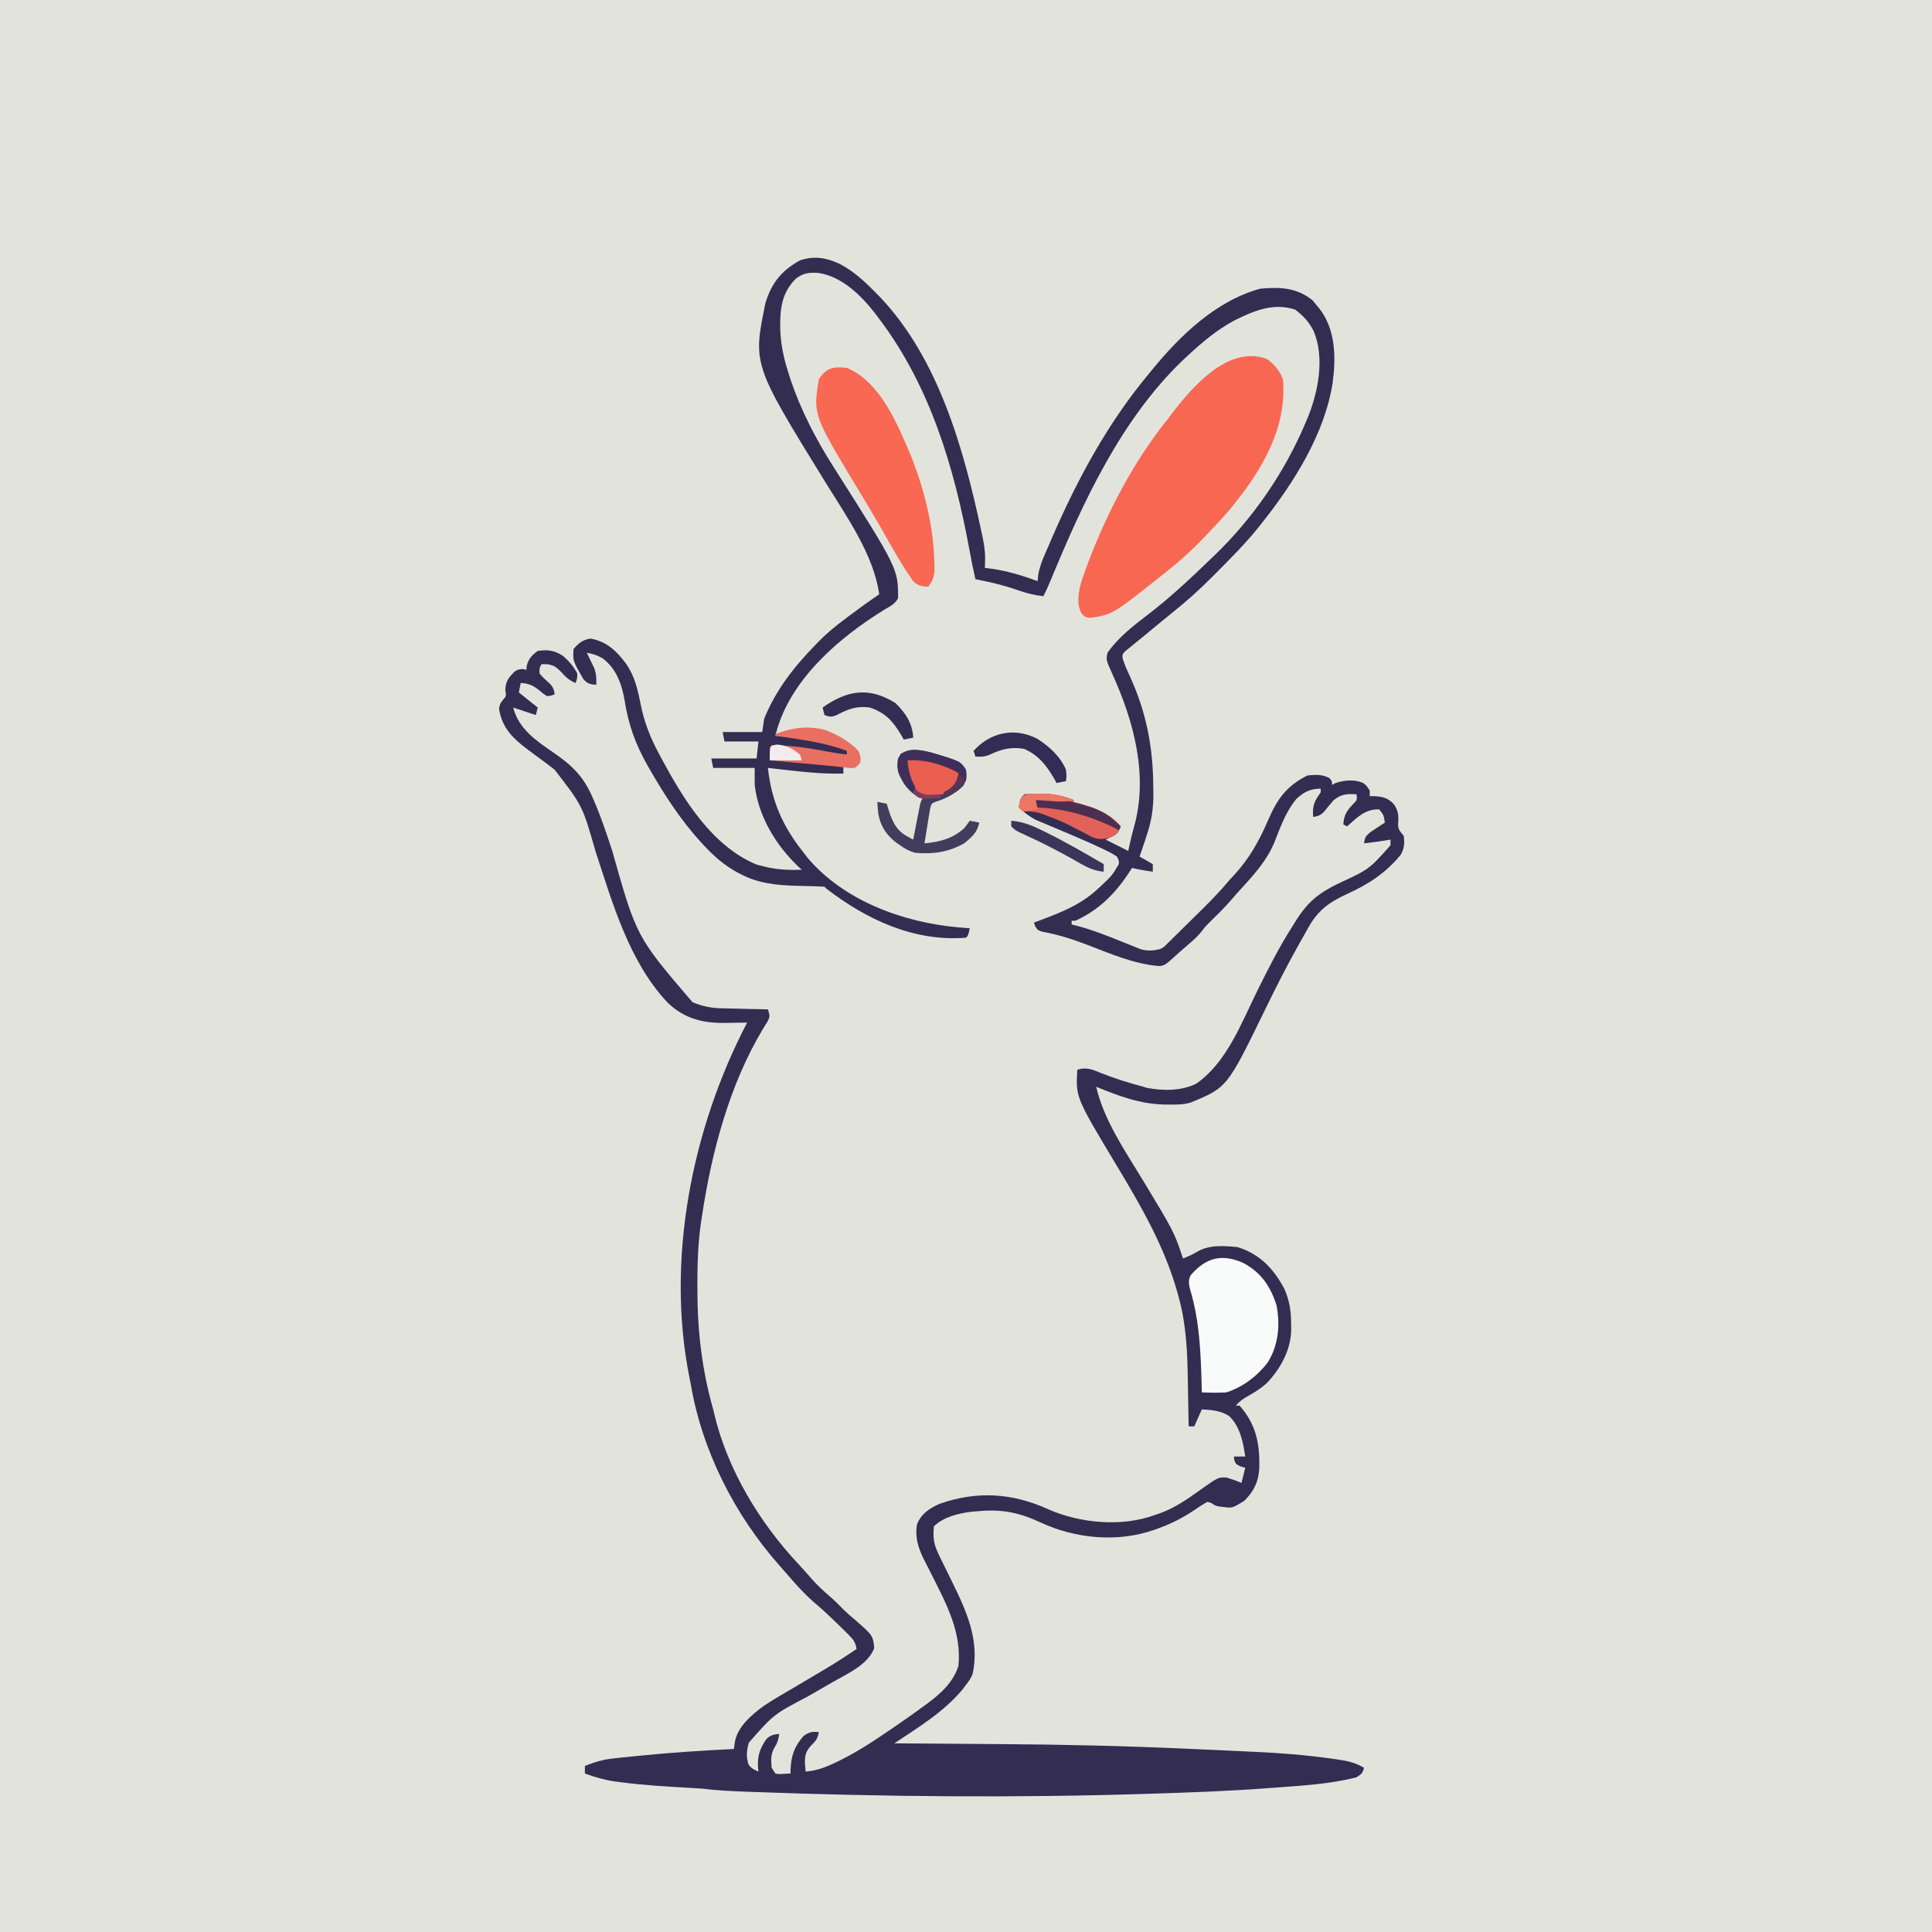 <svg version="1.1" xmlns="http://www.w3.org/2000/svg" width="1024" height="1024">
<rect width="100%" height="100%" fill="#808080" stroke="none"/>
<path d="M0 0 C337.92 0 675.84 0 1024 0 C1024 337.92 1024 675.84 1024 1024 C686.08 1024 348.16 1024 0 1024 C0 686.08 0 348.16 0 0 Z " fill="#E2E4DC" transform="translate(0,0)"/>
<path d="M0 0 C7.453 3.88 13.236 9.211 19.062 15.188 C19.853 15.98 20.643 16.773 21.457 17.59 C52.539 50.305 65.9 98.309 75.062 141.188 C75.254 142.066 75.445 142.945 75.642 143.851 C76.563 148.224 77.316 152.32 77.188 156.812 C77.169 157.65 77.151 158.488 77.133 159.352 C77.098 160.26 77.098 160.26 77.062 161.188 C78.209 161.317 78.209 161.317 79.379 161.449 C88.413 162.634 96.542 165.1 105.062 168.188 C105.126 167.283 105.189 166.378 105.254 165.445 C106.094 159.639 108.68 154.404 111 149.062 C111.494 147.914 111.987 146.765 112.496 145.582 C126.07 114.238 142.082 84.532 164.062 58.188 C164.531 57.614 164.999 57.04 165.481 56.449 C180.427 38.144 199.576 19.558 223.062 13.188 C233.456 12.261 242.38 12.562 250.75 19.375 C251.895 20.767 251.895 20.767 253.062 22.188 C253.819 23.092 253.819 23.092 254.59 24.016 C263.042 35.175 263.167 49.723 261.391 63.065 C257.2 90.168 240.818 116.044 224.062 137.188 C223.285 138.171 222.508 139.155 221.707 140.168 C214.833 148.606 207.169 156.293 199.5 164 C198.704 164.804 198.704 164.804 197.892 165.624 C190.951 172.618 183.803 179.069 176.062 185.188 C174.568 186.404 173.075 187.624 171.586 188.848 C170.899 189.41 170.213 189.972 169.505 190.551 C166.657 192.891 163.82 195.246 160.984 197.602 C159.314 198.98 157.63 200.337 155.938 201.688 C154.7 202.708 154.7 202.708 153.438 203.75 C152.744 204.308 152.05 204.866 151.336 205.441 C149.827 207.132 149.827 207.132 150.148 209.445 C151.304 212.911 152.777 216.191 154.312 219.5 C162.773 238.276 166.224 256.585 166.312 277.125 C166.343 278.922 166.343 278.922 166.375 280.756 C166.408 288.406 165.493 294.939 163.062 302.188 C162.484 304.019 162.484 304.019 161.895 305.887 C161.558 306.873 161.222 307.859 160.875 308.875 C160.531 309.889 160.187 310.904 159.832 311.949 C159.578 312.688 159.324 313.426 159.062 314.188 C161.372 315.507 163.683 316.827 166.062 318.188 C166.062 319.507 166.062 320.827 166.062 322.188 C162.333 321.686 158.701 321.145 155.062 320.188 C154.711 320.744 154.359 321.301 153.996 321.875 C146.5 333.461 137.823 342.371 125.062 348.188 C124.402 348.188 123.743 348.188 123.062 348.188 C123.062 348.848 123.062 349.507 123.062 350.188 C123.997 350.412 123.997 350.412 124.95 350.642 C133.843 352.911 142.269 356.266 150.749 359.728 C152.634 360.495 154.527 361.241 156.422 361.984 C157.53 362.431 158.638 362.878 159.78 363.339 C163.642 364.337 166.201 364.126 170.062 363.188 C172.028 362.109 172.028 362.109 173.5 360.555 C174.077 360.003 174.655 359.452 175.25 358.883 C176.147 357.982 176.147 357.982 177.062 357.062 C177.702 356.442 178.341 355.822 179 355.183 C181.036 353.199 183.05 351.195 185.062 349.188 C186.416 347.859 187.77 346.531 189.125 345.203 C194.779 339.635 200.425 334.071 205.531 327.988 C206.641 326.683 207.793 325.414 208.969 324.168 C217.123 315.465 222.52 305.742 227.188 294.875 C231.995 283.737 236.939 276.749 248.062 271.188 C252.244 270.768 255.874 270.55 259.625 272.562 C261.062 274.188 261.062 274.188 261.062 276.188 C261.702 275.858 262.341 275.527 263 275.188 C267.628 273.676 272.599 273.24 277.215 275.016 C279.062 276.188 279.062 276.188 281.062 279.188 C281.062 280.178 281.062 281.168 281.062 282.188 C281.933 282.174 281.933 282.174 282.82 282.16 C287.385 282.333 290.379 282.817 293.625 286.188 C296.402 289.867 296.414 292.715 296.074 297.191 C296.058 299.955 297.377 301.08 299.062 303.188 C299.584 307.213 299.416 309.496 297.562 313.125 C289.529 322.965 280.227 328.977 268.73 334.164 C259.352 338.509 253.564 342.765 248.481 351.866 C248.085 352.573 247.689 353.28 247.281 354.008 C246.678 355.087 246.678 355.087 246.062 356.188 C245.297 357.537 244.532 358.886 243.766 360.236 C237.181 371.915 231.173 383.829 225.31 395.885 C205.461 436.616 205.461 436.616 186.035 444.599 C182.258 445.726 178.477 445.672 174.562 445.625 C173.245 445.615 173.245 445.615 171.9 445.604 C159.166 445.295 147.736 440.991 136.062 436.188 C140.126 453.797 151.247 469.991 160.531 485.258 C177.364 513.092 177.364 513.092 182.062 527.188 C184.762 526.185 187.16 525.128 189.625 523.625 C196.008 519.86 203.909 520.462 211.062 521.188 C222.895 524.903 230.155 532.699 235.836 543.379 C238.593 549.691 239.404 555.335 239.375 562.125 C239.399 563.265 239.399 563.265 239.424 564.428 C239.433 575.207 234.104 585.147 226.812 592.938 C223.35 596.215 219.456 598.529 215.297 600.828 C213.204 602.101 211.699 603.381 210.062 605.188 C210.723 605.188 211.382 605.188 212.062 605.188 C221.003 615.312 222.913 625.794 222.48 638.883 C222.001 645.834 219.451 650.857 214.5 655.688 C208.231 659.545 208.231 659.545 203.562 658.938 C202.433 658.806 202.433 658.806 201.281 658.672 C199.062 658.188 199.062 658.188 197.223 656.863 C196.51 656.64 195.797 656.417 195.062 656.188 C192.528 657.561 190.336 658.965 188 660.625 C181.914 664.697 175.889 667.762 169 670.25 C168.216 670.536 167.431 670.822 166.623 671.117 C147.181 677.872 124.887 675.665 106.469 667.074 C94.886 661.709 85.804 659.954 73.062 661.188 C71.905 661.287 70.747 661.386 69.555 661.488 C62.937 662.326 54.951 664.299 50.062 669.188 C49.535 674.636 49.847 678.284 52.207 683.238 C52.661 684.199 53.115 685.16 53.583 686.15 C55.564 690.218 57.559 694.278 59.567 698.332 C67.296 714.051 74.534 729.736 70.508 747.656 C69.588 749.794 68.513 751.366 67.062 753.188 C66.461 753.987 65.859 754.786 65.238 755.609 C55.403 767.488 41.794 775.735 29.062 784.188 C30.29 784.196 31.517 784.204 32.781 784.212 C44.612 784.291 56.443 784.379 68.273 784.475 C74.349 784.524 80.424 784.57 86.5 784.609 C119.182 784.822 151.791 785.583 184.441 787.069 C188.274 787.242 192.108 787.404 195.942 787.567 C201.871 787.822 207.798 788.101 213.725 788.4 C215.949 788.51 218.174 788.615 220.399 788.714 C233.478 789.298 246.404 790.311 259.379 792.102 C260.56 792.261 261.74 792.42 262.957 792.584 C268.532 793.405 273.243 794.197 278.062 797.188 C277.062 800.188 277.062 800.188 274.062 802.188 C259.991 805.836 244.784 806.618 230.32 807.711 C229.488 807.775 228.657 807.838 227.799 807.904 C207.117 809.466 186.416 810.238 165.688 810.875 C164.7 810.906 163.712 810.937 162.695 810.969 C92.969 813.159 23.425 812.53 -46.281 809.941 C-47.126 809.911 -47.971 809.88 -48.841 809.849 C-56.914 809.553 -64.916 809.193 -72.938 808.188 C-75.232 808.025 -77.527 807.881 -79.824 807.758 C-92.023 807.065 -104.194 806.371 -116.312 804.75 C-117.165 804.64 -118.018 804.53 -118.897 804.417 C-124.49 803.614 -129.639 802.142 -134.938 800.188 C-134.938 798.867 -134.938 797.548 -134.938 796.188 C-129.609 794.011 -124.752 792.641 -119.004 792.09 C-118.26 792.011 -117.517 791.931 -116.751 791.85 C-114.335 791.596 -111.918 791.36 -109.5 791.125 C-107.819 790.954 -106.139 790.783 -104.458 790.612 C-88.314 789.004 -72.141 787.99 -55.938 787.188 C-55.795 786.077 -55.653 784.966 -55.506 783.822 C-54.187 775.389 -46.53 769.062 -39.938 764.188 C-34.301 760.519 -28.474 757.159 -22.663 753.778 C-18.172 751.157 -13.711 748.485 -9.25 745.812 C-8.05 745.099 -8.05 745.099 -6.825 744.372 C-1.414 741.141 3.849 737.728 9.062 734.188 C8.48 730.791 7.406 729.163 4.965 726.762 C4.015 725.819 4.015 725.819 3.047 724.857 C2.034 723.876 2.034 723.876 1 722.875 C0.316 722.201 -0.369 721.528 -1.074 720.834 C-5.022 716.973 -9.036 713.226 -13.246 709.652 C-18.197 705.365 -22.612 700.554 -26.871 695.59 C-28.451 693.753 -30.048 691.937 -31.66 690.129 C-55.661 662.991 -72.913 629.083 -78.938 593.188 C-79.102 592.374 -79.267 591.56 -79.437 590.721 C-92.104 528.097 -78.292 458.352 -48.938 402.188 C-49.496 402.198 -50.055 402.208 -50.631 402.219 C-53.212 402.261 -55.793 402.287 -58.375 402.312 C-59.253 402.329 -60.132 402.346 -61.037 402.363 C-72.817 402.45 -82.188 399.99 -90.875 391.812 C-111.401 370.312 -120.346 338.695 -129.365 311.17 C-136.202 287.264 -136.202 287.264 -150.938 268.188 C-151.57 267.685 -152.203 267.182 -152.855 266.664 C-154.834 265.13 -156.846 263.655 -158.875 262.188 C-160.288 261.14 -161.699 260.09 -163.109 259.039 C-164.106 258.297 -164.106 258.297 -165.123 257.54 C-172.973 251.688 -178.935 245.957 -180.438 235.812 C-179.938 233.188 -179.938 233.188 -178.438 231.25 C-176.588 229.165 -176.588 229.165 -177.125 225.875 C-176.895 221.354 -175.629 219.717 -172.605 216.5 C-170.938 215.188 -170.938 215.188 -168.062 214.75 C-167.361 214.894 -166.66 215.039 -165.938 215.188 C-165.876 214.466 -165.814 213.744 -165.75 213 C-164.632 209.13 -163.162 207.588 -159.938 205.188 C-154.72 204.43 -151.179 204.832 -146.617 207.785 C-143.422 210.453 -140.857 213.487 -138.938 217.188 C-139.062 220.188 -139.062 220.188 -139.938 222.188 C-143.128 220.804 -144.972 219.229 -147.25 216.625 C-149.715 214.053 -151.31 212.726 -154.875 212.25 C-156.391 212.219 -156.391 212.219 -157.938 212.188 C-159.07 214.318 -159.07 214.318 -158.938 217.188 C-157.303 219.151 -155.535 220.774 -153.602 222.441 C-151.767 224.366 -151.335 225.595 -150.938 228.188 C-152.695 228.867 -152.695 228.867 -154.938 229.188 C-156.867 228.008 -156.867 228.008 -158.812 226.312 C-162.16 223.604 -164.526 222.408 -168.938 222.188 C-169.267 223.837 -169.598 225.488 -169.938 227.188 C-166.637 229.827 -163.337 232.467 -159.938 235.188 C-160.267 236.507 -160.598 237.827 -160.938 239.188 C-164.937 237.854 -168.938 236.521 -172.938 235.188 C-169.958 246.679 -160.632 252.863 -151.312 259.25 C-141.902 265.759 -135.844 271.583 -131.184 282.141 C-130.837 282.925 -130.49 283.709 -130.133 284.516 C-126.396 293.16 -123.431 302.04 -120.495 310.981 C-107.614 356.675 -107.614 356.675 -77.922 391.355 C-72.627 393.576 -68.111 394.463 -62.352 394.602 C-61.65 394.621 -60.948 394.64 -60.225 394.66 C-58.004 394.72 -55.784 394.766 -53.562 394.812 C-52.048 394.851 -50.534 394.89 -49.02 394.93 C-45.326 395.025 -41.632 395.109 -37.938 395.188 C-36.775 398.857 -36.775 398.857 -38.238 401.832 C-38.902 402.877 -39.566 403.923 -40.25 405 C-58.283 434.828 -67.861 470.987 -72.938 505.188 C-73.114 506.339 -73.291 507.491 -73.473 508.677 C-75.01 519.61 -75.335 530.406 -75.312 541.438 C-75.313 542.352 -75.313 543.267 -75.313 544.209 C-75.273 565.733 -72.835 586.432 -66.938 607.188 C-66.727 608.078 -66.517 608.969 -66.301 609.887 C-59.189 639.467 -42.225 667.385 -21.57 689.367 C-19.237 691.867 -16.986 694.414 -14.75 697 C-11.679 700.478 -8.41 703.514 -4.871 706.508 C-2.354 708.694 -0.052 711.059 2.277 713.441 C4.151 715.274 6.115 716.943 8.125 718.625 C17.728 727.009 17.728 727.009 18.438 733.75 C14.925 742.532 4.841 746.937 -3.022 751.41 C-5.625 752.891 -8.214 754.395 -10.805 755.898 C-12.704 757 -14.605 758.099 -16.506 759.198 C-34.851 768.81 -34.851 768.81 -48.062 783.875 C-49.17 788.067 -49.571 791.287 -48.188 795.438 C-46.687 797.539 -45.249 798.116 -42.938 799.188 C-43.042 798.261 -43.042 798.261 -43.148 797.316 C-43.559 790.901 -42.337 787.193 -38.738 781.902 C-36.532 779.802 -34.921 779.518 -31.938 779.188 C-32.358 782.129 -32.82 784.014 -34.5 786.5 C-36.549 790.331 -36.286 792.863 -35.938 797.188 C-34.947 798.673 -34.947 798.673 -33.938 800.188 C-31.96 800.55 -31.96 800.55 -29.812 800.375 C-27.894 800.282 -27.894 800.282 -25.938 800.188 C-25.935 799.498 -25.932 798.808 -25.93 798.098 C-25.625 790.692 -23.875 785.776 -18.938 780.188 C-15.71 778.036 -14.653 777.987 -10.938 778.188 C-11.514 781.56 -12.535 782.993 -15 785.312 C-17.829 788.412 -18.342 790.442 -18.312 794.625 C-18.217 796.148 -18.102 797.67 -17.938 799.188 C-12.089 798.662 -7.521 796.976 -2.25 794.438 C-1.428 794.044 -0.607 793.651 0.24 793.245 C10.052 788.399 19.059 782.379 28.062 776.188 C28.84 775.657 29.617 775.126 30.417 774.579 C35.357 771.193 40.24 767.738 45.062 764.188 C45.904 763.569 45.904 763.569 46.763 762.938 C53.965 757.57 60.158 751.902 63.062 743.188 C64.826 725.499 56.779 710.468 49.062 695.188 C48.728 694.524 48.394 693.861 48.05 693.178 C46.783 690.666 45.514 688.157 44.219 685.66 C41.512 679.871 40.03 674.549 41.062 668.188 C43.28 662.547 47.651 659.651 53.031 657.254 C73.013 650.224 91.863 651.517 110.849 660.217 C127.619 667.567 149.709 669.581 167.062 663.188 C167.992 662.882 168.921 662.576 169.879 662.262 C177.871 659.335 184.444 654.735 191.301 649.809 C200.715 643.134 200.715 643.134 205.188 643.312 C207.891 644.135 210.477 645.047 213.062 646.188 C213.723 643.548 214.382 640.908 215.062 638.188 C214.258 637.94 213.454 637.692 212.625 637.438 C210.062 636.188 210.062 636.188 209.25 634.062 C209.157 633.134 209.157 633.134 209.062 632.188 C211.043 632.188 213.023 632.188 215.062 632.188 C213.979 624.584 212.303 616.195 206.496 610.707 C201.996 607.815 197.313 607.511 192.062 607.188 C190.743 610.158 189.423 613.128 188.062 616.188 C187.072 616.188 186.082 616.188 185.062 616.188 C185.043 614.933 185.023 613.679 185.002 612.386 C184.925 607.662 184.837 602.937 184.745 598.213 C184.707 596.181 184.672 594.15 184.641 592.118 C184.403 577.062 183.856 562.358 179.812 547.75 C179.594 546.951 179.376 546.151 179.151 545.327 C172.35 521.075 159.973 499.65 147.062 478.188 C125.179 441.771 125.179 441.771 126.062 427.188 C130.809 425.63 134.101 427.034 138.5 428.875 C145.917 431.825 153.337 434.152 161.062 436.188 C161.683 436.381 162.303 436.574 162.941 436.773 C171.26 438.397 181.475 438.454 189.105 434.551 C205.324 423.253 212.923 402.588 221.402 385.449 C227.201 373.729 233.002 362.202 240.062 351.188 C240.75 350.08 241.437 348.973 242.145 347.832 C248.473 337.898 254.261 333.382 264.79 328.297 C280.806 320.874 280.806 320.874 292.062 308.188 C292.062 307.197 292.062 306.207 292.062 305.188 C291.237 305.332 290.413 305.476 289.562 305.625 C285.736 306.24 281.91 306.723 278.062 307.188 C278.38 304.137 278.952 303.281 281.348 301.266 C282.264 300.662 283.181 300.059 284.125 299.438 C285.044 298.824 285.963 298.21 286.91 297.578 C287.62 297.119 288.331 296.66 289.062 296.188 C288.488 292.257 288.488 292.257 286.062 289.188 C278.682 288.88 274.352 293.515 269.062 298.188 C268.402 297.858 267.743 297.527 267.062 297.188 C267.322 291.863 269.21 289.46 272.785 285.801 C274.373 284.138 274.373 284.138 274.062 281.188 C269.001 280.89 266.063 280.987 262.062 284.188 C260.252 286.232 258.506 288.305 256.809 290.445 C254.885 292.365 253.714 292.805 251.062 293.188 C250.601 287.415 251.635 284.794 255.062 280.188 C255.062 279.527 255.062 278.868 255.062 278.188 C249.369 278.306 246.183 279.874 242.043 283.781 C236.672 290.307 233.671 298.578 230.625 306.375 C226.742 315.9 220.12 323.369 213.211 330.855 C211.3 332.93 209.456 335.043 207.625 337.188 C204.086 341.264 200.259 345.026 196.395 348.793 C194.024 351.148 194.024 351.148 191.992 353.781 C190.237 355.97 188.51 357.696 186.375 359.5 C182.508 362.801 178.72 366.18 174.945 369.586 C172.911 371.317 171.827 372.18 169.137 372.207 C155.891 371.058 143.469 365.597 131.146 360.894 C123.374 357.936 115.793 355.478 107.574 354.043 C105.062 353.188 105.062 353.188 103.707 351.099 C103.388 350.153 103.388 350.153 103.062 349.188 C104.22 348.758 105.378 348.329 106.57 347.887 C117.854 343.645 128.13 339.561 137.062 331.188 C138.19 330.143 138.19 330.143 139.34 329.078 C144.482 324.208 144.482 324.208 148.062 318.188 C148.13 316.174 148.13 316.174 147.062 314.188 C144.996 312.819 143.105 311.79 140.875 310.75 C139.864 310.258 139.864 310.258 138.833 309.757 C133.793 307.352 128.67 305.145 123.535 302.953 C122.873 302.67 122.21 302.386 121.528 302.094 C118.175 300.661 114.817 299.241 111.448 297.844 C110.182 297.309 108.915 296.774 107.648 296.238 C106.525 295.771 105.401 295.303 104.244 294.822 C100.646 292.974 98.071 290.872 95.062 288.188 C95.812 283.437 95.812 283.437 98.062 281.188 C100.612 280.958 103.013 280.856 105.562 280.875 C106.279 280.876 106.996 280.878 107.734 280.879 C113.535 280.983 118.662 282.006 124.062 284.188 C124.062 284.848 124.062 285.507 124.062 286.188 C125.981 286.559 125.981 286.559 127.938 286.938 C136.612 288.905 143.173 291.368 149.062 298.188 C147.44 302.892 146.21 302.614 141.062 305.188 C145.023 307.168 148.983 309.147 153.062 311.188 C153.31 310.033 153.558 308.877 153.812 307.688 C154.476 304.617 155.226 301.613 156.086 298.59 C163.802 271.291 156.06 242.556 144.603 217.365 C141.244 209.864 141.244 209.864 142.062 206.188 C147.77 198.058 155.631 191.91 163.465 185.953 C175.374 176.884 186.277 166.543 197.062 156.188 C197.918 155.367 197.918 155.367 198.792 154.529 C219.284 134.765 236.008 110.458 247.062 84.188 C247.658 82.799 247.658 82.799 248.266 81.383 C253.83 67.389 257.242 49.917 251.328 35.633 C248.824 30.794 245.8 27.47 241.438 24.25 C229.806 20.588 220.111 24.76 209.656 29.844 C199.976 34.989 192.049 41.731 184.062 49.188 C183.195 49.996 182.327 50.804 181.434 51.637 C149.114 82.945 129.147 126.165 112.193 167.139 C110.917 170.213 109.605 173.236 108.062 176.188 C103.076 175.614 98.718 174.507 94 172.812 C86.787 170.291 79.576 168.612 72.062 167.188 C70.858 161.997 69.809 156.808 68.875 151.562 C60.791 107.947 48.15 65.037 21.062 29.188 C20.308 28.183 19.554 27.179 18.777 26.145 C11.327 16.618 1.376 6.8 -11.137 4.844 C-16.131 4.53 -19.333 4.882 -23.312 8.062 C-30.826 15.774 -31.516 24.116 -31.411 34.449 C-31.126 42.768 -29.526 50.305 -26.938 58.188 C-26.548 59.41 -26.159 60.632 -25.758 61.891 C-20.352 77.851 -12.293 93.326 -3.246 107.508 C31.088 161.613 31.088 161.613 31.059 177.254 C29.482 180.315 26.691 181.624 23.812 183.312 C-0.063 198.026 -26.008 220.191 -33.535 248.43 C-33.668 249.01 -33.801 249.59 -33.938 250.188 C-33.185 250.225 -32.432 250.262 -31.656 250.301 C-19.242 251.069 -7.162 252.575 4.062 258.188 C4.062 258.848 4.062 259.507 4.062 260.188 C-10.523 259.457 -10.523 259.457 -15.375 258.188 C-22.046 256.462 -29.085 256.507 -35.938 256.188 C-36.268 258.498 -36.597 260.808 -36.938 263.188 C-36.314 263.17 -35.69 263.153 -35.048 263.135 C-27.027 263.013 -19.211 263.771 -11.25 264.688 C-9.964 264.831 -8.678 264.974 -7.354 265.121 C-4.214 265.471 -1.076 265.827 2.062 266.188 C2.062 267.507 2.062 268.827 2.062 270.188 C-6.963 270.413 -15.726 269.726 -24.688 268.688 C-25.969 268.544 -27.25 268.401 -28.57 268.254 C-31.693 267.904 -34.816 267.549 -37.938 267.188 C-35.962 284.963 -30.119 298.164 -18.938 312.188 C-18.306 313.022 -17.674 313.856 -17.023 314.715 C2.316 337.64 33.825 349.078 62.764 351.68 C64.863 351.858 66.963 352.024 69.062 352.188 C68.188 356.062 68.188 356.062 67.062 357.188 C39.521 359.401 14.464 347.65 -6.938 331.188 C-7.268 330.858 -7.597 330.527 -7.938 330.188 C-9.661 330.054 -11.389 329.984 -13.117 329.941 C-14.192 329.909 -15.267 329.876 -16.375 329.842 C-18.628 329.782 -20.88 329.724 -23.133 329.67 C-33.288 329.351 -42.749 328.468 -51.875 323.75 C-52.554 323.402 -53.233 323.054 -53.932 322.696 C-60.969 318.906 -66.518 314.01 -71.938 308.188 C-72.631 307.443 -72.631 307.443 -73.338 306.684 C-83.961 295.065 -92.48 281.987 -100.312 268.375 C-100.8 267.528 -101.288 266.681 -101.791 265.809 C-108.204 254.448 -111.86 244.313 -113.877 231.416 C-115.404 222.72 -118.245 214.659 -125.5 209.125 C-128.574 207.392 -130.544 206.75 -133.938 206.188 C-133.577 206.912 -133.216 207.636 -132.844 208.383 C-132.38 209.35 -131.916 210.316 -131.438 211.312 C-130.973 212.264 -130.509 213.215 -130.031 214.195 C-128.86 217.399 -128.737 219.805 -128.938 223.188 C-132.132 222.889 -133.544 222.635 -135.703 220.184 C-141.361 210.432 -141.361 210.432 -140.938 204.188 C-138.162 200.939 -136.274 199.449 -132.062 198.625 C-123.313 200.2 -118.122 205.174 -112.938 212.188 C-108.498 218.747 -106.878 225.844 -105.368 233.504 C-103.534 242.786 -100.375 250.839 -95.938 259.188 C-95.453 260.101 -94.969 261.015 -94.47 261.956 C-82.761 283.725 -67.698 308.537 -43.938 318.438 C-42.452 318.809 -42.452 318.809 -40.938 319.188 C-39.849 319.462 -39.849 319.462 -38.738 319.742 C-32.42 321.19 -26.402 321.409 -19.938 321.188 C-20.483 320.7 -21.028 320.213 -21.59 319.711 C-33.538 308.478 -43.094 292.78 -44.938 276.188 C-44.938 273.217 -44.938 270.248 -44.938 267.188 C-52.197 267.188 -59.457 267.188 -66.938 267.188 C-67.267 265.538 -67.597 263.887 -67.938 262.188 C-60.017 262.188 -52.097 262.188 -43.938 262.188 C-43.607 259.217 -43.278 256.248 -42.938 253.188 C-48.877 253.188 -54.817 253.188 -60.938 253.188 C-61.433 250.712 -61.433 250.712 -61.938 248.188 C-55.007 248.188 -48.077 248.188 -40.938 248.188 C-40.607 245.877 -40.278 243.567 -39.938 241.188 C-33.821 226.1 -24.215 213.731 -12.938 202.188 C-12.127 201.339 -12.127 201.339 -11.301 200.473 C-7.048 196.093 -2.508 192.344 2.375 188.688 C3.116 188.127 3.857 187.566 4.621 186.988 C10.013 182.924 15.468 178.968 21.062 175.188 C18.197 154.157 3.361 133.327 -7.635 115.499 C-45.945 53.337 -45.945 53.337 -39.25 20.852 C-36.032 10.206 -30.675 3.548 -20.938 -1.812 C-13.467 -4.303 -7.075 -3.287 0 0 Z " fill="#332D52" transform="translate(444.938,139.812)"/>
<path d="M0 0 C4.087 2.756 6.882 6.234 8.688 10.812 C11.009 37.587 -3.605 60.925 -20.312 80.812 C-24.182 85.269 -28.221 89.56 -32.312 93.812 C-33.019 94.552 -33.019 94.552 -33.739 95.306 C-40.193 102.031 -46.975 108.072 -54.312 113.812 C-55.332 114.626 -56.352 115.439 -57.402 116.277 C-81.762 135.546 -81.762 135.546 -93.688 137.312 C-96.312 136.812 -96.312 136.812 -97.953 135.07 C-100.647 130.597 -99.836 125.339 -98.809 120.378 C-98.076 117.791 -97.227 115.279 -96.312 112.75 C-95.968 111.783 -95.623 110.816 -95.268 109.82 C-85.027 82.283 -70.744 54.725 -52.312 31.812 C-51.696 30.995 -51.08 30.178 -50.445 29.336 C-39.427 14.934 -20.432 -7.325 0 0 Z " fill="#F86752" transform="translate(671.312,190.188)"/>
<path d="M0 0 C17.954 7.739 26.842 30.247 34 47 C41.138 65.283 45.863 84.156 46.25 103.812 C46.276 105.056 46.302 106.3 46.328 107.582 C45.979 111.216 45.118 113.074 43 116 C39.382 115.738 37.529 115.526 34.912 112.922 C34.303 112.022 33.694 111.123 33.066 110.195 C32.387 109.195 31.708 108.195 31.008 107.165 C27.827 102.152 24.844 97.051 21.938 91.875 C20.633 89.581 19.328 87.288 18.02 84.996 C17.689 84.417 17.359 83.837 17.018 83.24 C13.493 77.075 9.808 71.009 6.125 64.938 C-18.052 24.839 -18.052 24.839 -15 6 C-10.893 -0.241 -7.123 -0.821 0 0 Z " fill="#F86853" transform="translate(449,195)"/>
<path d="M0 0 C9.37 5.136 14.165 12.271 17.391 22.297 C19.392 32.747 18.465 43.376 12.812 52.5 C7.316 59.79 -0.466 65.71 -9.188 68.5 C-13.533 68.735 -17.841 68.672 -22.188 68.5 C-22.207 67.73 -22.227 66.961 -22.248 66.168 C-22.736 48.128 -23.248 31.005 -28.48 13.645 C-29.156 10.641 -29.385 9.278 -28.188 6.5 C-20.051 -3.073 -11.354 -5.194 0 0 Z " fill="#F9FAFA" transform="translate(659.188,669.5)"/>
<path d="M0 0 C15.617 4.623 15.617 4.623 18.668 9.199 C19.21 12.763 19 14.607 17.23 17.762 C13.221 21.576 8.422 24.37 3.108 25.969 C0.5 26.958 0.5 26.958 -0.267 29.354 C-0.408 30.223 -0.55 31.093 -0.695 31.988 C-0.86 32.929 -1.024 33.87 -1.193 34.84 C-1.342 35.825 -1.491 36.81 -1.645 37.824 C-1.813 38.817 -1.981 39.809 -2.154 40.832 C-2.567 43.285 -2.959 45.74 -3.332 48.199 C4.953 47.386 11.338 45.817 17.668 40.199 C18.705 38.895 19.717 37.568 20.668 36.199 C22.318 36.529 23.968 36.859 25.668 37.199 C24.771 42.315 21.617 45.049 17.668 48.199 C9.237 52.932 1.28 54.018 -8.332 53.199 C-11.391 52.322 -13.745 51.034 -16.332 49.199 C-16.959 48.764 -17.585 48.328 -18.23 47.879 C-23.443 43.854 -26.595 39.213 -27.793 32.688 C-28.045 30.522 -28.231 28.377 -28.332 26.199 C-26.682 26.529 -25.032 26.859 -23.332 27.199 C-23.077 28.069 -23.077 28.069 -22.816 28.957 C-20.813 35.416 -18.908 40.977 -12.691 44.367 C-11.029 45.274 -11.029 45.274 -9.332 46.199 C-9.216 45.604 -9.1 45.008 -8.981 44.395 C-8.455 41.704 -7.925 39.014 -7.395 36.324 C-7.212 35.387 -7.03 34.45 -6.842 33.484 C-6.665 32.588 -6.487 31.693 -6.305 30.77 C-6.142 29.942 -5.98 29.115 -5.813 28.262 C-5.332 26.199 -5.332 26.199 -4.332 24.199 C-5.415 23.89 -5.415 23.89 -6.52 23.574 C-11.938 20.925 -15.195 15.71 -17.332 10.199 C-17.797 6.344 -17.874 4.16 -15.957 0.762 C-10.846 -2.28 -5.605 -1.347 0 0 Z " fill="#423D5C" transform="translate(493.332,398.801)"/>
<path d="M0 0 C1.06 0.008 1.06 0.008 2.141 0.016 C2.857 0.017 3.574 0.018 4.312 0.02 C10.113 0.124 15.24 1.147 20.641 3.328 C20.641 3.988 20.641 4.648 20.641 5.328 C21.919 5.576 23.198 5.823 24.516 6.078 C33.19 8.045 39.751 10.508 45.641 17.328 C44.673 19.76 44.026 21.081 41.795 22.513 C37.406 24.122 34.552 24.744 30.168 22.863 C28.624 22.066 27.094 21.24 25.578 20.391 C23.919 19.534 22.258 18.683 20.594 17.836 C19.355 17.196 19.355 17.196 18.092 16.544 C14.42 14.723 10.662 13.207 6.828 11.766 C6.189 11.515 5.551 11.264 4.892 11.006 C0.978 9.551 -2.222 9.286 -6.359 9.328 C-7.019 8.668 -7.679 8.008 -8.359 7.328 C-7.762 1.357 -5.91 0.08 0 0 Z " fill="#E26259" transform="translate(548.359,420.672)"/>
<path d="M0 0 C6.536 2.569 12.809 5.963 17.656 11.129 C18.906 14.379 18.906 14.379 18.656 17.129 C17.46 18.814 17.46 18.814 15.656 20.129 C13.345 20.258 13.345 20.258 10.547 19.914 C9.478 19.796 8.408 19.677 7.307 19.555 C6.102 19.415 4.897 19.274 3.656 19.129 C0.861 18.862 -1.937 18.62 -4.734 18.375 C-6.199 18.242 -7.664 18.109 -9.129 17.975 C-9.861 17.908 -10.594 17.841 -11.348 17.772 C-12.089 17.704 -12.83 17.636 -13.594 17.566 C-15.129 17.426 -16.664 17.286 -18.199 17.146 C-21.914 16.808 -25.629 16.469 -29.344 16.129 C-29.386 13.796 -29.385 11.462 -29.344 9.129 C-29.014 8.799 -28.684 8.469 -28.344 8.129 C-25.99 8.141 -23.69 8.227 -21.344 8.379 C-20.635 8.423 -19.927 8.468 -19.198 8.514 C-12.434 9.006 -5.837 10.133 0.816 11.41 C4.427 12.086 8.018 12.637 11.656 13.129 C11.656 12.469 11.656 11.809 11.656 11.129 C-0.492 6.573 -13.559 4.99 -26.344 3.129 C-26.344 2.799 -26.344 2.469 -26.344 2.129 C-25.395 1.82 -24.446 1.51 -23.469 1.191 C-15.681 -1.456 -8.098 -2.11 0 0 Z " fill="#E96F62" transform="translate(437.344,386.871)"/>
<path d="M0 0 C6.39 4.182 11.953 9.19 15.023 16.324 C15.336 19.824 15.336 19.824 15.023 22.324 C13.373 22.654 11.723 22.984 10.023 23.324 C9.439 22.255 9.439 22.255 8.844 21.164 C4.749 14.153 0.593 8.688 -6.977 5.324 C-13.849 3.91 -19.472 5.456 -25.688 8.449 C-28.261 9.433 -30.244 9.479 -32.977 9.324 C-33.307 8.334 -33.637 7.344 -33.977 6.324 C-25.202 -3.547 -12.076 -6.397 0 0 Z " fill="#332C54" transform="translate(549.977,391.676)"/>
<path d="M0 0 C7.968 0.087 17.344 2.598 23.812 7.312 C24.5 10.188 24.5 10.188 23.812 13.312 C19.258 17.972 15.362 19.948 8.875 20.875 C6.304 20.807 5.135 20.557 3.07 18.992 C-0.961 14.519 -3.909 9.521 -4.438 3.438 C-4.035 0.013 -3.565 0.349 0 0 Z " fill="#EA5E4F" transform="translate(484.188,401.688)"/>
<path d="M0 0 C5.324 5.324 8.988 10.69 9.312 18.312 C7.663 18.642 6.012 18.973 4.312 19.312 C3.694 18.208 3.694 18.208 3.062 17.082 C-1.384 9.568 -5.346 5.093 -13.688 2.312 C-20.492 1.32 -25.222 3.13 -31.207 6.316 C-33.937 7.413 -34.994 7.361 -37.688 6.312 C-38.017 4.993 -38.348 3.673 -38.688 2.312 C-25.59 -6.943 -13.95 -8.759 0 0 Z " fill="#332D53" transform="translate(474.688,372.688)"/>
<path d="M0 0 C5.817 0.52 10.275 2.197 15.5 4.75 C16.302 5.135 17.103 5.519 17.929 5.916 C28.551 11.113 38.777 17.066 49 23 C49 24.32 49 25.64 49 27 C42.761 26.587 38.113 23.531 32.812 20.5 C24.621 15.909 16.363 11.656 7.816 7.768 C2.189 5.189 2.189 5.189 0 3 C0 2.01 0 1.02 0 0 Z " fill="#3B3559" transform="translate(536,435)"/>
<path d="M0 0 C15.617 4.623 15.617 4.623 18.668 9.199 C18.855 12.387 18.855 12.387 18.668 15.199 C17.678 15.199 16.688 15.199 15.668 15.199 C15.525 14.273 15.525 14.273 15.379 13.328 C14.778 10.769 14.778 10.769 11.293 9.137 C3.632 5.663 -3.919 3.723 -12.332 4.199 C-11.86 9.677 -10.955 13.295 -8.332 18.199 C-8.332 19.189 -8.332 20.179 -8.332 21.199 C-12.804 19.393 -14.186 16.738 -16.344 12.582 C-17.737 9.223 -17.963 6.775 -17.332 3.199 C-13.723 -3.199 -6.123 -1.472 0 0 Z " fill="#3D2F5A" transform="translate(493.332,398.801)"/>
<path d="M0 0 C9.667 -0.861 17.776 0.047 27 3.062 C27.871 3.337 28.742 3.612 29.639 3.895 C35.934 6.094 40.292 9.311 45 14 C44.67 14.66 44.34 15.32 44 16 C43.282 15.625 42.564 15.25 41.824 14.863 C28.781 8.415 14.614 4.321 0 4 C0 2.68 0 1.36 0 0 Z " fill="#4E2E50" transform="translate(549,424)"/>
<path d="M0 0 C1.06 0.008 1.06 0.008 2.141 0.016 C2.857 0.017 3.574 0.018 4.312 0.02 C10.113 0.124 15.24 1.147 20.641 3.328 C16.494 4.526 12.647 4.218 8.391 3.891 C7.646 3.838 6.9 3.786 6.133 3.732 C4.302 3.603 2.471 3.466 0.641 3.328 C0.971 4.978 1.301 6.628 1.641 8.328 C-4.414 9.305 -4.414 9.305 -6.359 9.328 C-7.019 8.668 -7.679 8.008 -8.359 7.328 C-7.762 1.357 -5.91 0.08 0 0 Z " fill="#EE7762" transform="translate(548.359,420.672)"/>
<path d="M0 0 C4.888 0.466 8.232 2.166 11.938 5.375 C12.267 6.365 12.598 7.355 12.938 8.375 C7.327 8.375 1.717 8.375 -4.062 8.375 C-4.062 0.497 -4.062 0.497 0 0 Z " fill="#F1EDEE" transform="translate(412.062,394.625)"/>
<path d="M0 0 C0.99 0.99 1.98 1.98 3 3 C2.313 5.749 1.644 7.534 -0.691 9.223 C-2.431 10.203 -4.214 11.107 -6 12 C-6.66 11.34 -7.32 10.68 -8 10 C-7.051 9.464 -6.103 8.928 -5.125 8.375 C-1.633 5.721 -0.953 4.192 0 0 Z " fill="#563554" transform="translate(508,410)"/>
<path d="M0 0 C0.552 0.491 1.103 0.982 1.672 1.488 C4.464 3.301 5.962 3.317 9.25 3.188 C10.588 3.147 10.588 3.147 11.953 3.105 C12.966 3.053 12.966 3.053 14 3 C13.67 3.66 13.34 4.32 13 5 C11.23 5.081 9.459 5.139 7.688 5.188 C6.701 5.222 5.715 5.257 4.699 5.293 C2 5 2 5 0.145 3.488 C-0.233 2.997 -0.611 2.506 -1 2 C-0.67 1.34 -0.34 0.68 0 0 Z " fill="#7B3D5B" transform="translate(485,418)"/>
</svg>